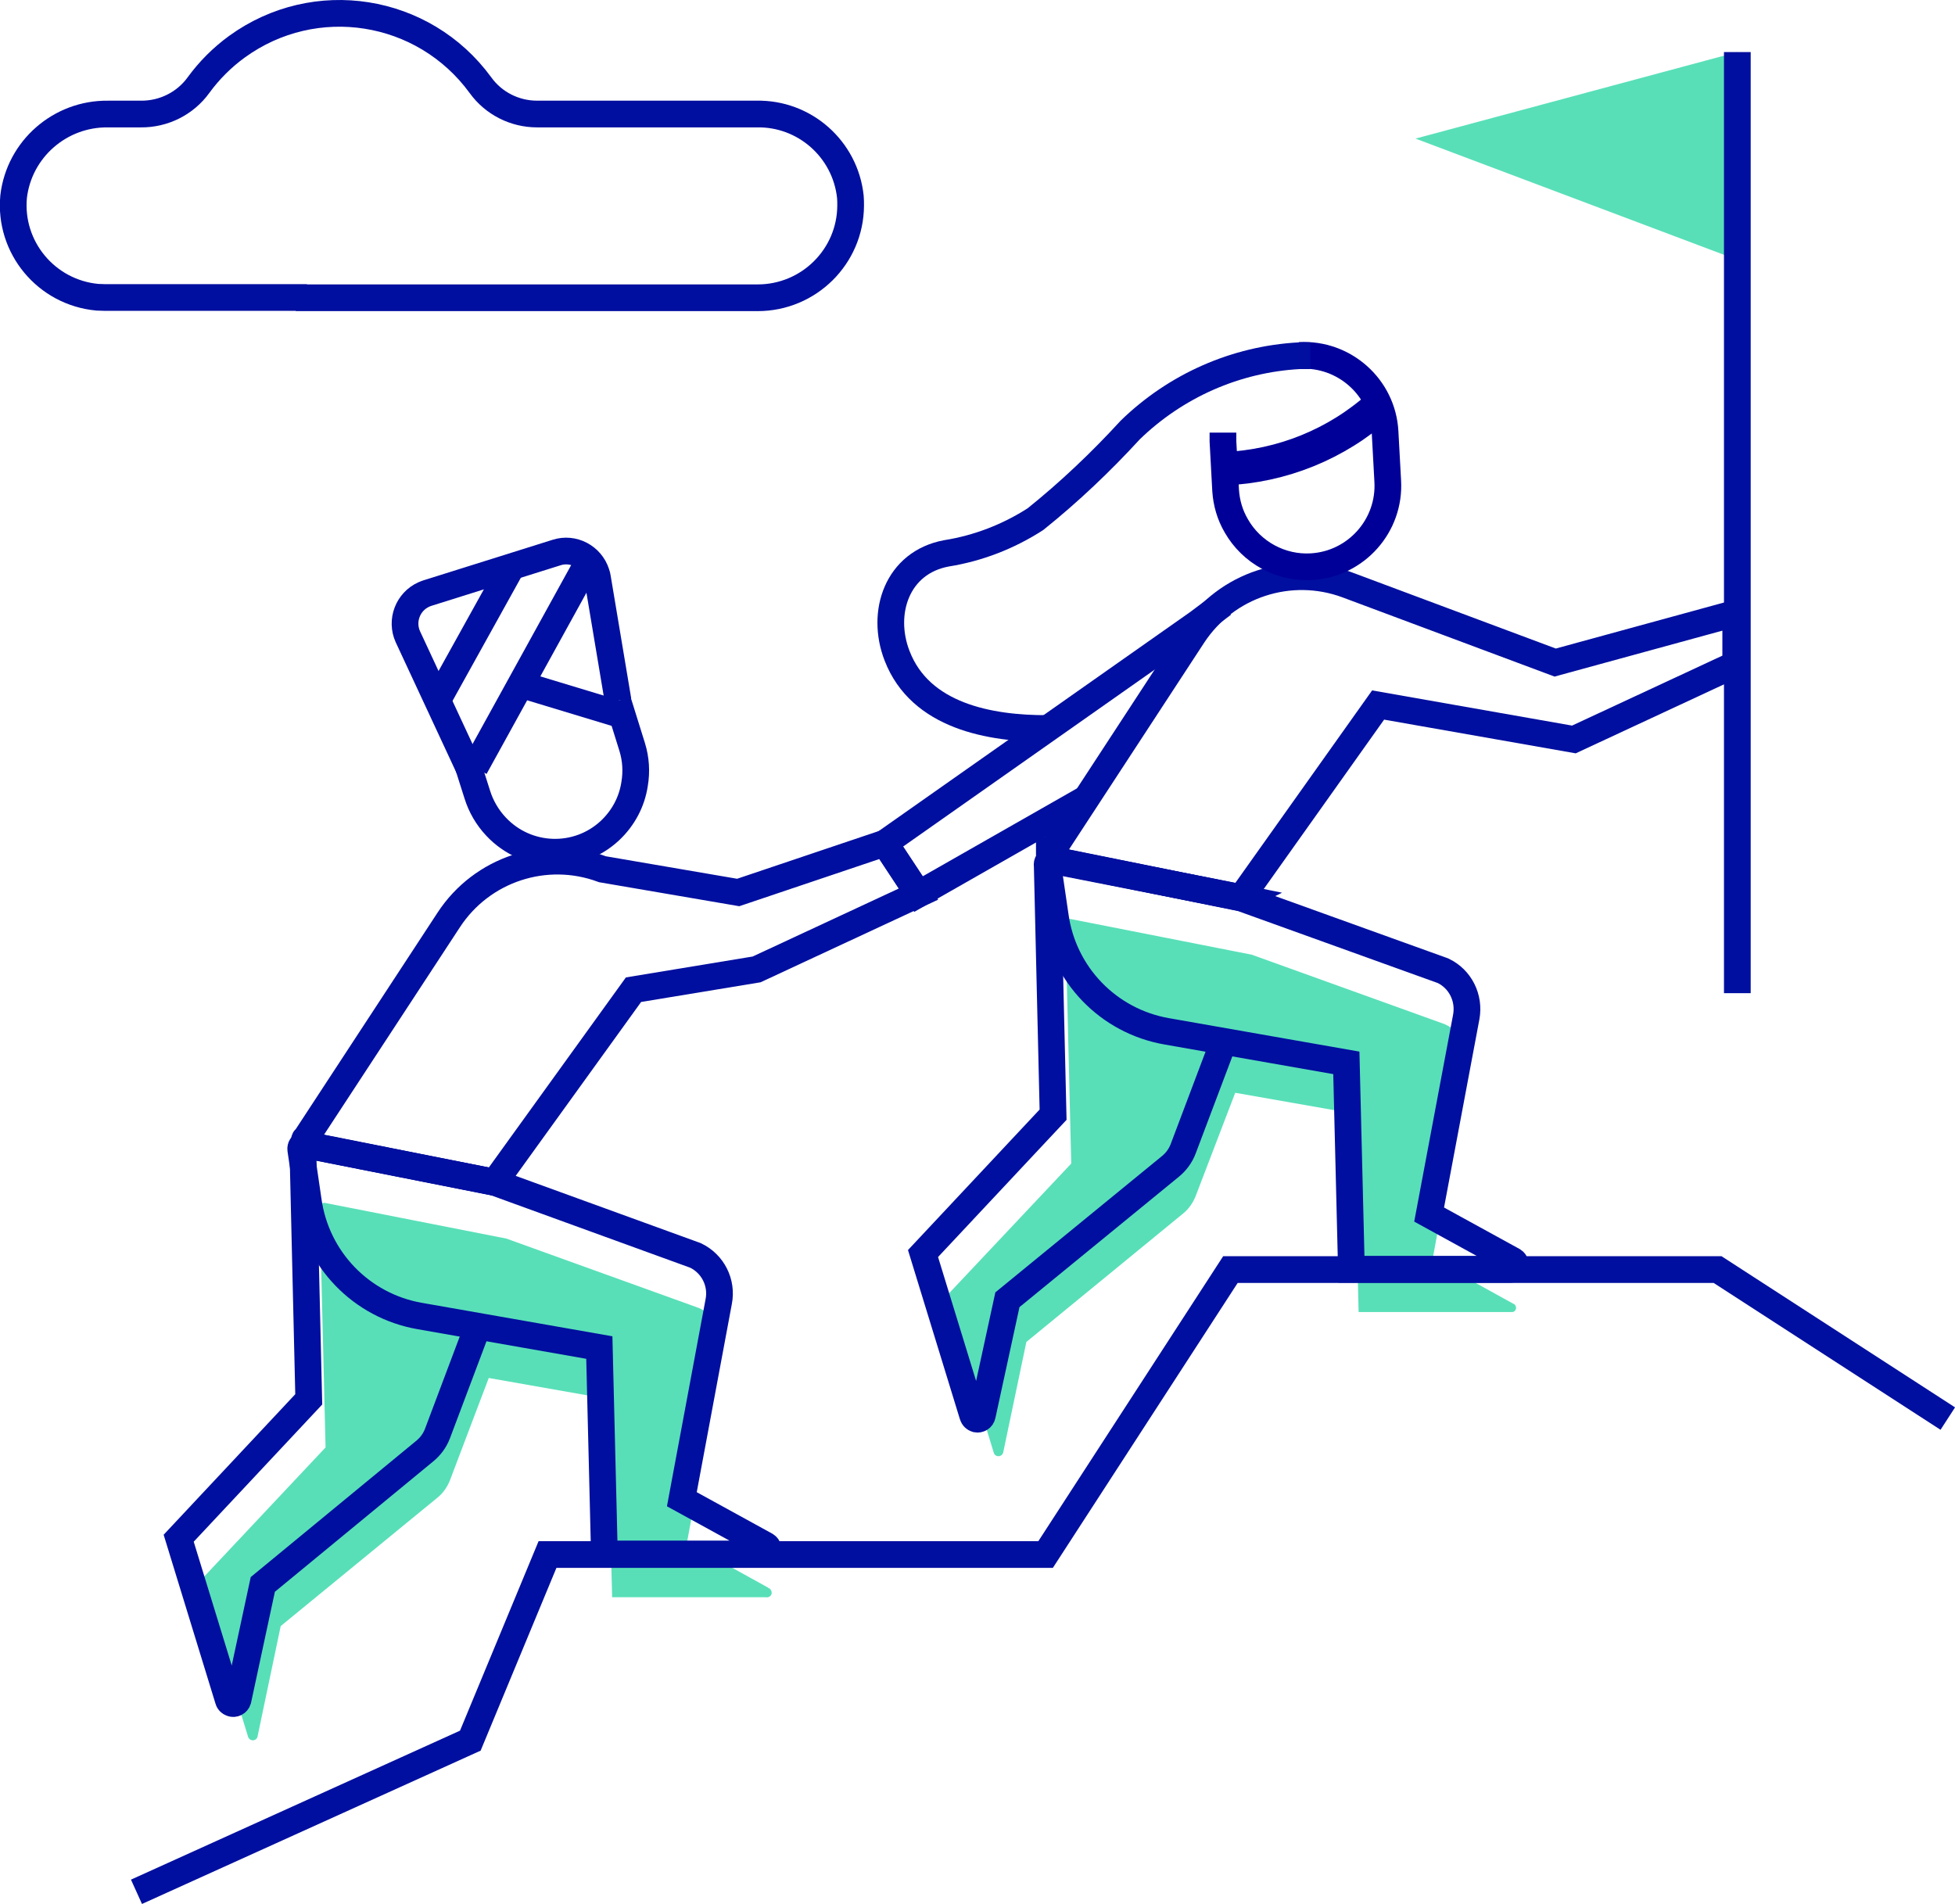 <?xml version="1.0" encoding="UTF-8"?> <svg xmlns="http://www.w3.org/2000/svg" id="Layer_2" viewBox="0 0 73.2 71.3"><defs><style>.cls-1{fill:#58dfb8;}.cls-2{stroke-width:1.25px;}.cls-2,.cls-3{stroke:#009;}.cls-2,.cls-3,.cls-4{fill:none;stroke-miterlimit:10;}.cls-4{stroke:#000f9f;}</style></defs><g id="Layer_1-2"><polyline class="cls-4" points="40.74 29.86 34.39 33.48 33.13 31.57 44.86 23.32 45.79 22.62"></polyline><path class="cls-4" d="m11.43,42.65l5.37-8.2c1.24-1.9,3.63-2.69,5.76-1.9l5.08.87,5.49-1.85,1.26,1.91-6.06,2.82-4.61.76-5.2,7.21-7.03-1.39c-.08-.03-.12-.12-.09-.2,0-.02.01-.03.02-.04Z"></path><path class="cls-1" d="m56.68,48.83l-3.04-1.68,1.32-7.15c.13-.69-.23-1.37-.87-1.65l-7.22-2.6-6.8-1.34c-.08-.02-.16.03-.18.11,0,.02,0,.03,0,.05l.22,9-4.69,4.98,1.79,5.85c.03.1.13.15.23.12.06-.02.1-.06.12-.12l.87-4.15,5.87-4.81c.21-.17.36-.39.46-.63l1.49-3.89,4.44.78.18,7.43h5.77c.09-.02.14-.11.12-.2-.01-.04-.04-.08-.08-.11"></path><path class="cls-1" d="m28.76,59.45l-3.04-1.68,1.32-7.14c.13-.69-.23-1.37-.87-1.65l-7.21-2.6-6.81-1.34c-.09,0-.17.06-.18.15,0,0,0,.01,0,.02l.22,8.99-4.69,4.99,1.79,5.85c.03.09.13.15.23.12.06-.02.1-.06.12-.12l.87-4.15,5.87-4.81c.21-.17.36-.39.46-.63l1.46-3.85,4.43.78.19,7.43h5.75c.1.02.2-.04.22-.13s-.04-.2-.13-.22"></path><path class="cls-4" d="m17.92,49.59l-1.54,4.09c-.1.26-.26.48-.48.66l-6.06,4.99-.93,4.33c-.03.1-.14.16-.24.12-.06-.02-.11-.07-.12-.12l-1.86-6.06,4.87-5.2-.22-9.34c0-.09.06-.16.14-.17.01,0,.03,0,.04,0l7.01,1.39"></path><path class="cls-4" d="m18.53,44.28l7.51,2.73c.65.31,1.01,1.02.87,1.73l-1.38,7.4,3.15,1.73c.08.05.11.16.06.24-.03.05-.08.08-.13.08h-5.98l-.19-7.73-6.72-1.18c-2.19-.38-3.88-2.13-4.18-4.33l-.28-1.91c-.01-.09.04-.17.12-.18.02,0,.04,0,.06,0l7.09,1.41Z"></path><path class="cls-4" d="m39.31,31.99l5.36-8.2c1.25-1.9,3.64-2.68,5.77-1.89l7.79,2.91,6.76-1.85v1.91l-6.06,2.82-7.33-1.29-5.13,7.22-7.03-1.42c-.09-.01-.16-.09-.15-.18,0-.01,0-.02,0-.04Z"></path><path class="cls-4" d="m45.84,38.94l-1.54,4.08c-.1.26-.26.48-.48.66l-6.1,4.99-.94,4.33c-.02.1-.12.16-.22.14-.07-.02-.12-.07-.14-.14l-1.86-6.06,4.87-5.2-.22-9.34c-.02-.08.04-.17.12-.18.02,0,.04,0,.06,0l7.08,1.39"></path><path class="cls-4" d="m46.48,33.63l7.55,2.72c.65.31,1,1.02.87,1.73l-1.39,7.4,3.15,1.73c.08.05.11.16.06.24-.03.05-.08.08-.14.08h-5.98l-.19-7.73-6.72-1.18c-2.19-.38-3.88-2.13-4.18-4.33l-.28-1.91c0-.09.05-.17.15-.18.01,0,.02,0,.04,0l7.06,1.43Z"></path><path class="cls-4" d="m17.32,28.02l.55,1.73c.14.45.38.86.7,1.2,1.14,1.22,3.05,1.29,4.27.15.49-.46.82-1.07.92-1.74.08-.46.05-.94-.09-1.39l-.54-1.73"></path><path class="cls-4" d="m11.29,11.15h17.08c1.91,0,3.47-1.54,3.48-3.45,0-.11,0-.22-.01-.33-.19-1.79-1.72-3.14-3.52-3.1h-8.21c-.84,0-1.63-.4-2.12-1.08C15.86.27,11.79-.37,8.87,1.75c-.55.4-1.04.89-1.44,1.44-.5.69-1.31,1.09-2.16,1.08h-1.23c-1.79-.02-3.32,1.31-3.53,3.09-.18,1.9,1.22,3.59,3.13,3.77.1,0,.19.01.28.01h7.36Z"></path><path class="cls-3" d="m48.66,13.31c1.67-.09,3.11,1.19,3.2,2.86l.1,1.84c.1,1.67-1.18,3.11-2.85,3.21-1.15.07-2.25-.53-2.82-1.53-.24-.41-.37-.86-.4-1.33l-.1-1.84v-.32"></path><polygon class="cls-1" points="65.05 9.73 53 5.19 65.05 1.95 65.05 9.73"></polygon><polyline class="cls-4" points="5.11 70.84 17.61 65.18 20.5 58.21 39.15 58.21 46.07 47.54 64.31 47.54 72.93 53.12"></polyline><line class="cls-4" x1="65.05" y1="37.19" x2="65.05" y2="1.95"></line><path class="cls-4" d="m49.06,13.32h-.41c-2.38.13-4.62,1.12-6.33,2.78-1.1,1.2-2.28,2.32-3.55,3.34-1.01.65-2.14,1.09-3.33,1.28-1.85.34-2.48,2.22-1.85,3.84.87,2.25,3.46,2.73,5.64,2.72"></path><path class="cls-2" d="m51.64,15.2c-1.59,1.43-3.64,2.26-5.78,2.35"></path><path class="cls-4" d="m17.55,28.74l-2.28-4.9c-.27-.6,0-1.31.6-1.58.04-.02.08-.03.13-.05l4.84-1.52c.62-.2,1.29.15,1.49.78.02.05.03.1.04.16l.77,4.6"></path><line class="cls-4" x1="22.04" y1="21.01" x2="17.78" y2="28.74"></line><line class="cls-4" x1="19.16" y1="21.22" x2="16.38" y2="26.23"></line><line class="cls-4" x1="19.57" y1="25.65" x2="23.4" y2="26.81"></line></g></svg> 
